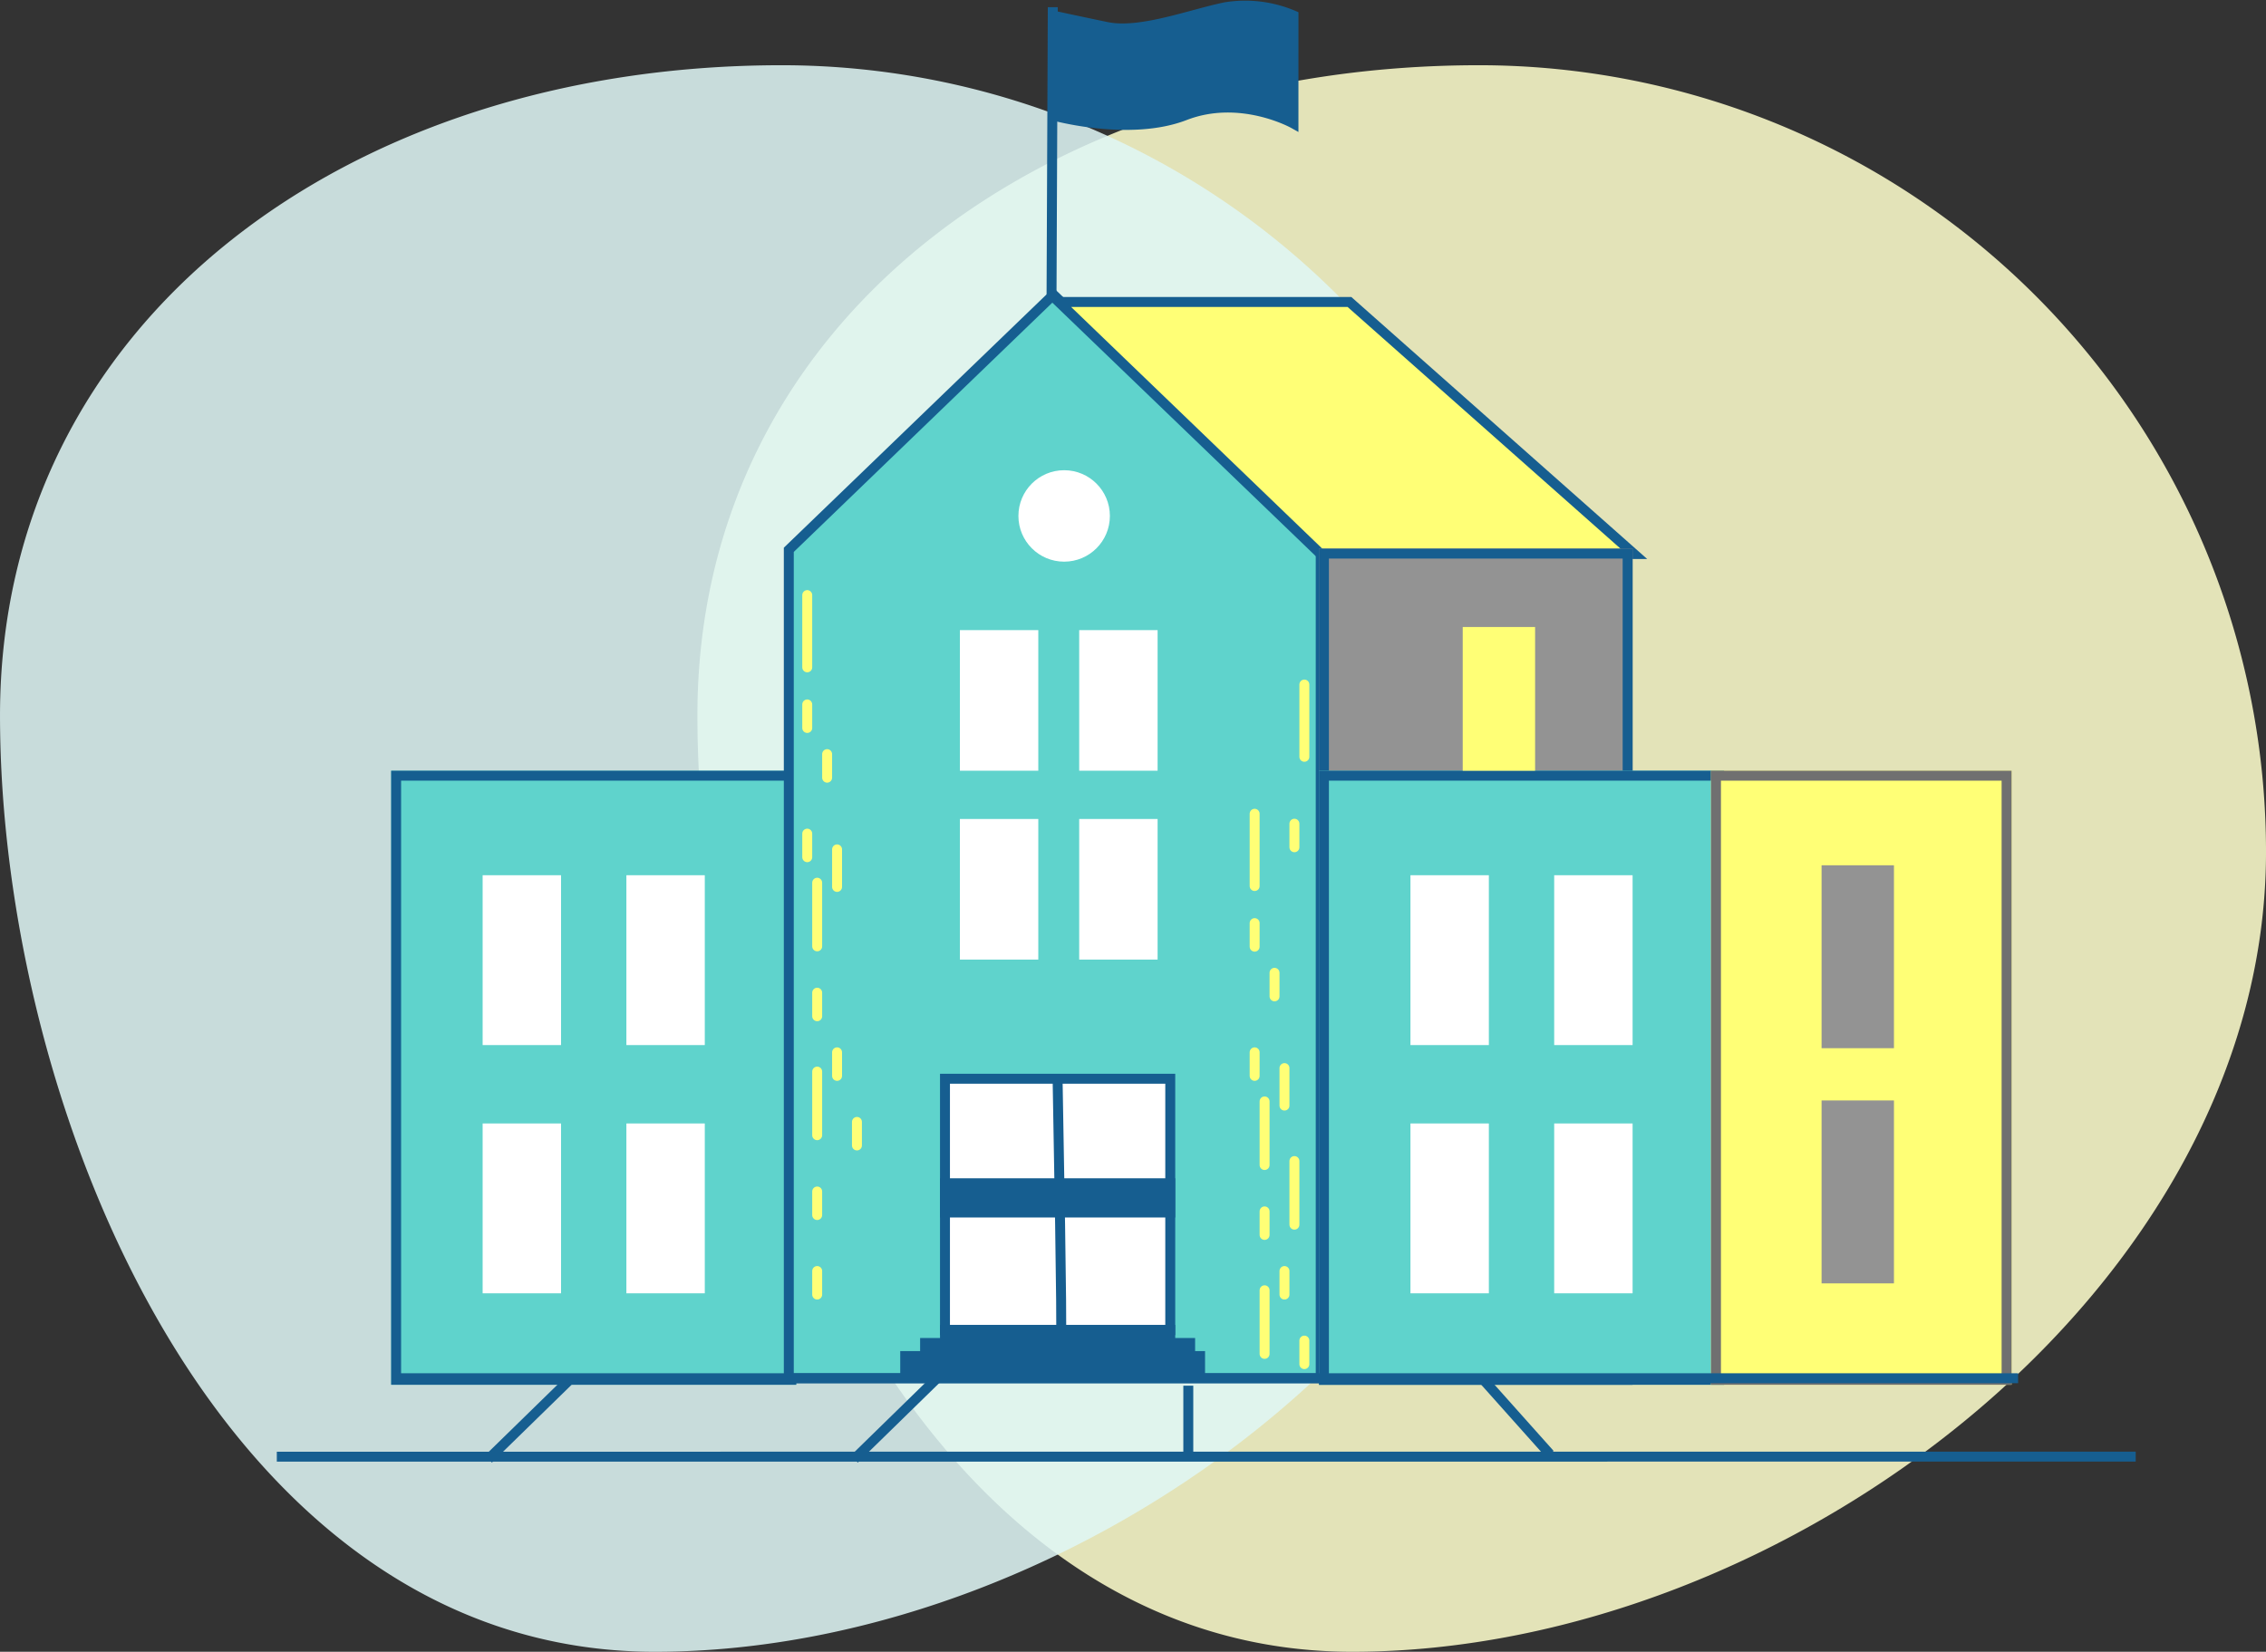 <svg xmlns="http://www.w3.org/2000/svg" width="227.914" height="166.172" viewBox="0 0 227.914 166.172">
  <rect x="0" y="0" width="227.914" height="166.172" fill="#333333" stroke="none"/>
  <defs>
    <style>
      .cls-1 {
        fill: #ffffcd;
      }

      .cls-1, .cls-2 {
        opacity: 0.862;
      }

      .cls-2 {
        fill: #e0f7f6;
      }

      .cls-3 {
        fill: #5fd3cc;
      }

      .cls-3, .cls-5, .cls-7, .cls-9 {
        stroke: #165e90;
      }

      .cls-10, .cls-11, .cls-4 {
        fill: #ffff76;
      }

      .cls-4 {
        stroke-linecap: square;
        stroke-linejoin: bevel;
      }

      .cls-12, .cls-5 {
        fill: #939393;
      }

      .cls-6, .cls-8 {
        fill: #fff;
      }

      .cls-14, .cls-16, .cls-7 {
        fill: none;
      }

      .cls-13, .cls-17, .cls-9 {
        fill: #165e90;
      }

      .cls-11 {
        stroke: #707070;
      }

      .cls-14 {
        stroke: #ffff76;
        stroke-linecap: round;
      }

      .cls-15, .cls-17 {
        stroke: none;
      }
    </style>
  </defs>
  <g id="Group_88" data-name="Group 88" transform="translate(27.842 0.536)">
    <path id="Path_354" data-name="Path 354" class="cls-1" d="M79.218,0A79.152,79.152,0,0,1,158.37,79.152c0,43.714-48.194,80.458-91.908,80.458S.6,105,.6,65.421,35.5,0,79.218,0Z" transform="translate(41.703 6.026)"/>
    <path id="Path_353" data-name="Path 353" class="cls-2" d="M79.218,0A79.152,79.152,0,0,1,158.37,79.152c0,43.714-48.194,80.458-91.908,80.458S.6,105,.6,65.421,35.5,0,79.218,0Z" transform="translate(-28.441 6.026)"/>
    <g id="Rectangle_3339" data-name="Rectangle 3339" class="cls-3" transform="translate(11.501 77)">
      <rect class="cls-15" width="40.745" height="61.775"/>
      <rect class="cls-16" x="0.5" y="0.5" width="39.745" height="60.775"/>
    </g>
    <path id="Path_342" data-name="Path 342" class="cls-3" d="M2557.049,2044.562l-26.62,25.669v83.34h53.5v-83.34Z" transform="translate(-2478.933 -2015.455)"/>
    <g id="Path_343" data-name="Path 343" class="cls-4" transform="translate(-2472.735 -2015.398)">
      <path class="cls-15" d="M 2609.252 2070.601 L 2577.732 2070.601 L 2551.386 2045.243 L 2580.624 2045.243 L 2609.252 2070.601 Z"/>
      <path class="cls-17" d="M 2552.627 2045.743 L 2577.934 2070.101 L 2607.934 2070.101 L 2580.434 2045.743 L 2552.627 2045.743 M 2550.146 2044.743 L 2580.813 2044.743 L 2610.571 2071.101 L 2577.531 2071.101 L 2550.146 2044.743 Z"/>
    </g>
    <g id="Rectangle_3340" data-name="Rectangle 3340" class="cls-5" transform="translate(104.82 54.656)">
      <rect class="cls-15" width="31.545" height="84.119"/>
      <rect class="cls-16" x="0.5" y="0.5" width="30.545" height="83.119"/>
    </g>
    <rect id="Rectangle_3342" data-name="Rectangle 3342" class="cls-6" width="7.886" height="14.144" transform="translate(68.704 62.856)"/>
    <rect id="Rectangle_3376" data-name="Rectangle 3376" class="cls-6" width="7.886" height="14.144" transform="translate(68.704 81.856)"/>
    <rect id="Rectangle_3375" data-name="Rectangle 3375" class="cls-6" width="7.886" height="14.144" transform="translate(80.704 62.856)"/>
    <rect id="Rectangle_3377" data-name="Rectangle 3377" class="cls-6" width="7.886" height="14.144" transform="translate(80.704 81.856)"/>
    <path id="Path_346" data-name="Path 346" class="cls-7" d="M2535.444,2135.608l8.24-8.047" transform="translate(-2477.356 -1989.364)"/>
    <path id="Path_351" data-name="Path 351" class="cls-7" d="M2535.444,2135.608l8.24-8.047" transform="translate(-2514.158 -1989.364)"/>
    <path id="Path_347" data-name="Path 347" class="cls-7" d="M2561,2128.071v7.392" transform="translate(-2469.323 -1989.203)"/>
    <g id="Path_352" data-name="Path 352" class="cls-8" transform="translate(66.704 107.487)">
      <path class="cls-15" d="M 23.158 25.787 L 0.5 25.787 L 0.5 0.5 L 23.158 0.5 L 23.158 25.787 Z"/>
      <path class="cls-17" d="M 1 1 L 1 25.287 L 22.658 25.287 L 22.658 1 L 1 1 M -7.62939453125e-06 -3.814697265625e-06 L 23.658 -3.814697265625e-06 L 23.658 26.287 L -7.62939453125e-06 26.287 L -7.62939453125e-06 -3.814697265625e-06 Z"/>
    </g>
    <ellipse id="Ellipse_460" data-name="Ellipse 460" class="cls-6" cx="4.6" cy="4.6" rx="4.6" ry="4.6" transform="translate(74.59 46.769)"/>
    <path id="Path_344" data-name="Path 344" class="cls-7" d="M2550.66,2022.559l-.125,28.928" transform="translate(-2472.613 -2022.371)"/>
    <path id="Path_345" data-name="Path 345" class="cls-9" d="M2574.466,2022.437a12.426,12.426,0,0,0-6.783-.842c-3.453.689-8.618,2.7-11.986,2s-5.44-1.153-5.44-1.153v10.045s7.7,2.162,13.291,0,10.917.82,10.917.82Z" transform="translate(-2472.21 -2021.416)"/>
    <rect id="Rectangle_3347" data-name="Rectangle 3347" class="cls-6" width="7.886" height="17.087" transform="translate(20.702 87.514)"/>
    <rect id="Rectangle_3350" data-name="Rectangle 3350" class="cls-6" width="7.886" height="17.087" transform="translate(20.702 112.487)"/>
    <rect id="Rectangle_3348" data-name="Rectangle 3348" class="cls-6" width="7.886" height="17.087" transform="translate(35.16 87.514)"/>
    <rect id="Rectangle_3349" data-name="Rectangle 3349" class="cls-6" width="7.886" height="17.087" transform="translate(35.16 112.487)"/>
    <g id="Rectangle_3351" data-name="Rectangle 3351" class="cls-3" transform="translate(104.82 77)">
      <rect class="cls-15" width="40.745" height="61.775"/>
      <rect class="cls-16" x="0.5" y="0.5" width="39.745" height="60.775"/>
    </g>
    <rect id="Rectangle_3356" data-name="Rectangle 3356" class="cls-10" width="7.28" height="14.458" transform="translate(119.278 62.542)"/>
    <g id="Group_97" data-name="Group 97">
      <g id="Rectangle_3341" data-name="Rectangle 3341" class="cls-11" transform="translate(144.251 77)">
        <rect class="cls-15" width="30.23" height="61.775"/>
        <rect class="cls-16" x="0.5" y="0.5" width="29.23" height="60.775"/>
      </g>
      <rect id="Rectangle_3357" data-name="Rectangle 3357" class="cls-12" width="7.28" height="18.401" transform="translate(155.372 86.514)"/>
      <rect id="Rectangle_3358" data-name="Rectangle 3358" class="cls-12" width="7.28" height="18.401" transform="translate(155.372 110.173)"/>
    </g>
    <path id="Path_350" data-name="Path 350" class="cls-7" d="M-1.25.007,185.717,0" transform="translate(1.25 146.003)"/>
    <path id="Path_348" data-name="Path 348" class="cls-7" d="M2566.529,2127.554l6.762,7.575" transform="translate(-2445.241 -1989.366)"/>
    <rect id="Rectangle_3359" data-name="Rectangle 3359" class="cls-13" width="23.658" height="3.943" transform="translate(66.704 118.002)"/>
    <rect id="Rectangle_3361" data-name="Rectangle 3361" class="cls-13" width="23.658" height="2.558" transform="translate(66.704 132.753)"/>
    <rect id="Rectangle_3362" data-name="Rectangle 3362" class="cls-13" width="27.658" height="2.558" transform="translate(64.704 134.07)"/>
    <rect id="Rectangle_3363" data-name="Rectangle 3363" class="cls-13" width="30.658" height="2.558" transform="translate(62.704 135.387)"/>
    <rect id="Rectangle_3352" data-name="Rectangle 3352" class="cls-6" width="7.886" height="17.087" transform="translate(114.021 87.514)"/>
    <rect id="Rectangle_3354" data-name="Rectangle 3354" class="cls-6" width="7.886" height="17.087" transform="translate(114.021 112.487)"/>
    <rect id="Rectangle_3353" data-name="Rectangle 3353" class="cls-6" width="7.886" height="17.087" transform="translate(128.479 87.514)"/>
    <rect id="Rectangle_3355" data-name="Rectangle 3355" class="cls-6" width="7.886" height="17.087" transform="translate(128.479 112.487)"/>
    <line id="Line_677" data-name="Line 677" class="cls-7" x2="162.98" transform="translate(12.158 138.117)"/>
    <path id="Path_349" data-name="Path 349" class="cls-7" d="M2551,2108.492c.464,25.107.355,25.365.355,25.365" transform="translate(-2472.467 -2000.358)"/>
    <g id="Group_92" data-name="Group 92" transform="translate(-94 -21)">
      <path id="Path_355" data-name="Path 355" class="cls-14" d="M147.35,80.331V87.6"/>
      <path id="Path_356" data-name="Path 356" class="cls-14" d="M147.35,80.331V82.7" transform="translate(0 11)"/>
      <path id="Path_357" data-name="Path 357" class="cls-14" d="M147.35,80.331V82.7" transform="translate(2 16)"/>
      <path id="Path_358" data-name="Path 358" class="cls-14" d="M147.35,80.331V82.7" transform="translate(0 24)"/>
      <path id="Path_362" data-name="Path 362" class="cls-14" d="M147.35,80.331V82.7" transform="translate(3 46)"/>
      <path id="Path_369" data-name="Path 369" class="cls-14" d="M147.35,80.331V82.7" transform="translate(1 68)"/>
      <path id="Path_368" data-name="Path 368" class="cls-14" d="M147.35,80.331V82.7" transform="translate(1 60)"/>
      <path id="Path_364" data-name="Path 364" class="cls-14" d="M147.35,80.331V82.7" transform="translate(5 53)"/>
      <path id="Path_361" data-name="Path 361" class="cls-14" d="M147.35,80.331V82.7" transform="translate(1 40)"/>
      <path id="Path_359" data-name="Path 359" class="cls-14" d="M147.35,80.331v6.4" transform="translate(1 28.937)"/>
      <path id="Path_363" data-name="Path 363" class="cls-14" d="M147.35,80.331v6.4" transform="translate(1 47.937)"/>
      <path id="Path_360" data-name="Path 360" class="cls-14" d="M147.35,80.331v3.774" transform="translate(3 25.584)"/>
    </g>
    <g id="Group_93" data-name="Group 93" transform="translate(-49 1)">
      <path id="Path_355-2" data-name="Path 355" class="cls-14" d="M147.35,80.331V87.6"/>
      <path id="Path_366" data-name="Path 366" class="cls-14" d="M147.35,80.331V87.6" transform="translate(5 -13)"/>
      <path id="Path_356-2" data-name="Path 356" class="cls-14" d="M147.35,80.331V82.7" transform="translate(0 11)"/>
      <path id="Path_367" data-name="Path 367" class="cls-14" d="M147.35,80.331V82.7" transform="translate(4 1)"/>
      <path id="Path_357-2" data-name="Path 357" class="cls-14" d="M147.35,80.331V82.7" transform="translate(2 16)"/>
      <path id="Path_358-2" data-name="Path 358" class="cls-14" d="M147.35,80.331V82.7" transform="translate(0 24)"/>
      <path id="Path_362-2" data-name="Path 362" class="cls-14" d="M147.35,80.331V82.7" transform="translate(3 46)"/>
      <path id="Path_364-2" data-name="Path 364" class="cls-14" d="M147.35,80.331V82.7" transform="translate(5 53)"/>
      <path id="Path_361-2" data-name="Path 361" class="cls-14" d="M147.35,80.331V82.7" transform="translate(1 40)"/>
      <path id="Path_359-2" data-name="Path 359" class="cls-14" d="M147.35,80.331v6.4" transform="translate(1 28.937)"/>
      <path id="Path_363-2" data-name="Path 363" class="cls-14" d="M147.35,80.331v6.4" transform="translate(1 47.937)"/>
      <path id="Path_365" data-name="Path 365" class="cls-14" d="M147.35,80.331v6.4" transform="translate(4 34.937)"/>
      <path id="Path_360-2" data-name="Path 360" class="cls-14" d="M147.35,80.331v3.774" transform="translate(3 25.584)"/>
    </g>
  </g>
</svg>
